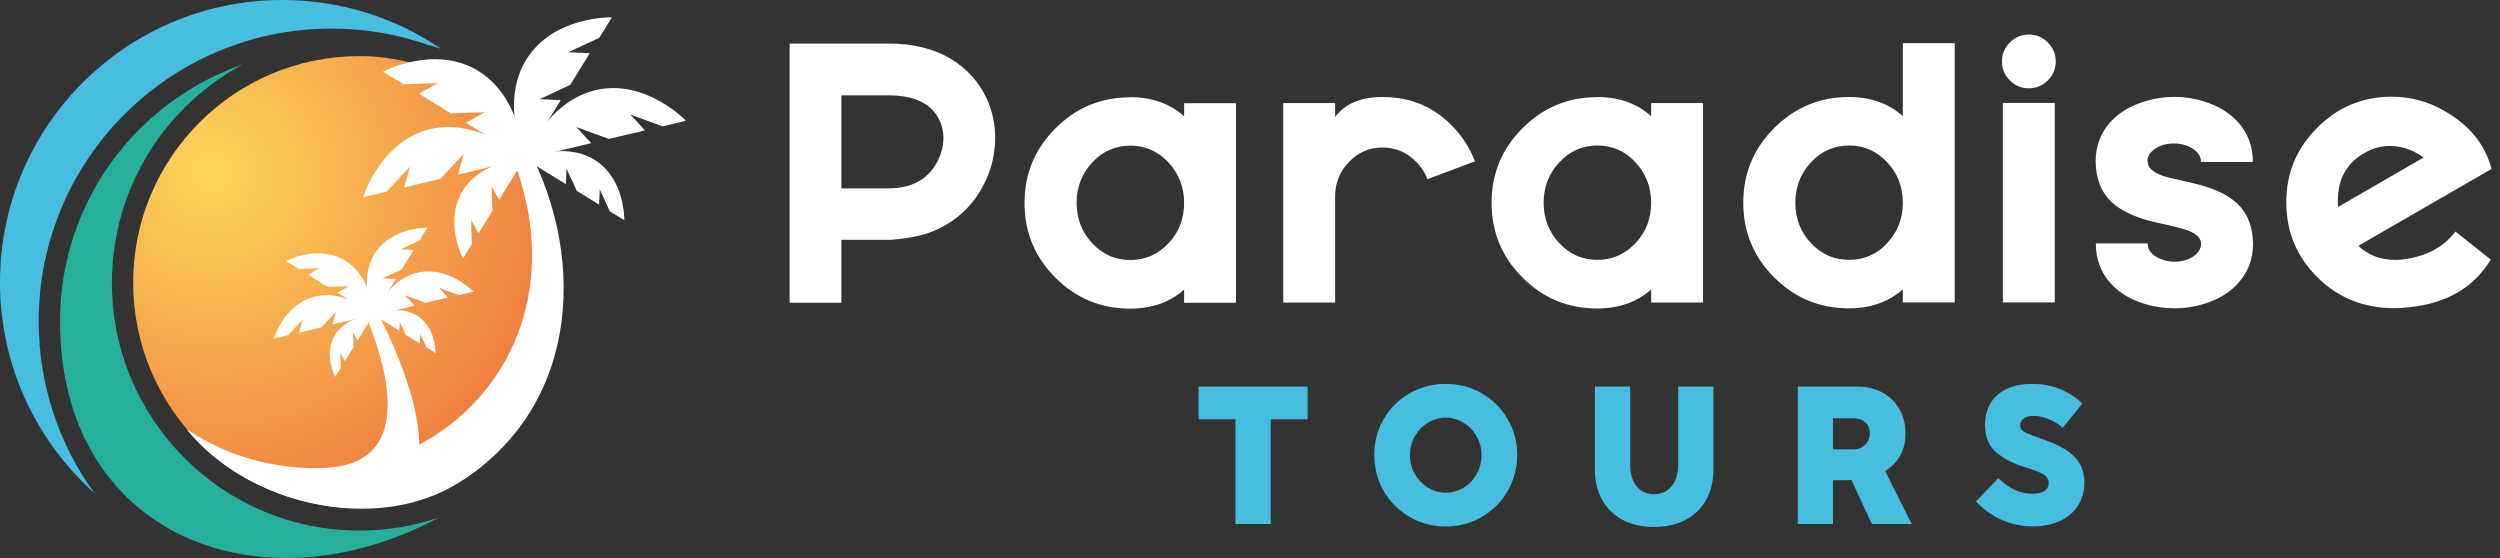 <?xml version="1.0" encoding="UTF-8"?> <svg xmlns="http://www.w3.org/2000/svg" width="224" height="50" viewBox="0 0 224 50" fill="none"><rect x="0" y="0" width="224" height="50" fill="#333333" stroke="none"/><path fill-rule="evenodd" clip-rule="evenodd" d="M50.075 24.96C50.075 19.796 48.07 14.018 44.145 10.009C43.63 9.48 44.409 8.214 43.824 7.754C43.309 7.35 41.444 7.754 40.873 7.392C38.451 5.917 35.569 5.026 32.228 5.026C26.618 5.026 21.537 7.295 17.876 10.97C14.201 14.645 11.932 19.726 11.932 25.322C11.932 30.919 14.201 36.014 17.876 39.675C18.781 40.58 19.755 41.387 20.813 42.111C24.238 44.324 27.245 44.965 29.764 44.491C33.245 43.573 36.112 41.638 41.193 43.169C46.901 39.744 50.089 32.756 50.089 24.933L50.075 24.96Z" fill="url(#paint0_radial_755_4069)"></path><path fill-rule="evenodd" clip-rule="evenodd" d="M38.505 4.051C38.853 4.148 39.201 4.26 39.535 4.385C35.484 1.615 30.584 0 25.294 0C11.332 0 0 11.318 0 25.294C0 32.798 3.271 39.535 8.45 44.171C5.318 39.855 3.466 34.538 3.466 28.788C3.466 21.549 6.404 14.993 11.151 10.246C15.898 5.499 22.454 2.561 29.693 2.561C32.77 2.561 35.735 3.09 38.477 4.065L38.505 4.051Z" fill="#47BEE0"></path><path fill-rule="evenodd" clip-rule="evenodd" d="M39.248 46.398C37.035 47.136 34.682 47.54 32.218 47.54C26.093 47.54 20.538 45.062 16.529 41.039C12.52 37.03 10.028 31.475 10.028 25.35C10.028 19.225 12.506 13.67 16.529 9.661C18.075 8.116 19.843 6.793 21.791 5.763C18.256 6.974 15.095 8.993 12.506 11.568C8.107 15.967 5.379 22.065 5.379 28.788C5.379 47.971 23.295 54.932 39.248 46.412V46.398Z" fill="#26B09B"></path><path fill-rule="evenodd" clip-rule="evenodd" d="M45.15 12.351H46.792C52.514 22.18 52.333 36.156 41.182 43.2C33.623 47.975 22.208 45.149 16.751 38.481C33.832 49.632 55.02 33.33 45.164 12.351H45.15Z" fill="white"></path><path d="M51.663 11.391L54.545 12.449L57.788 11.683L56.48 10.263L59.361 11.321L61.463 10.82C61.463 10.82 57.83 7.02 53.361 8.078C48.893 9.136 47.013 14.245 47.013 14.245L52.972 12.825L51.663 11.405V11.391Z" fill="white"></path><path d="M48.31 8.9L51.094 7.605L52.849 4.765L50.913 4.681L53.698 3.387L54.825 1.549C54.825 1.549 49.577 1.424 47.155 5.336C44.746 9.248 47.03 14.19 47.03 14.19L50.245 8.969L48.31 8.886V8.9Z" fill="white"></path><path d="M50.772 15.135L51.677 17.098L53.682 18.337L53.737 16.972L54.642 18.935L55.937 19.729C55.937 19.729 56.02 16.012 53.264 14.313C50.494 12.615 47.013 14.23 47.013 14.23L50.703 16.499L50.758 15.135H50.772Z" fill="white"></path><path d="M41.555 13.785L39.453 16.026L36.209 16.792L36.738 14.927L34.636 17.168L32.534 17.669C32.534 17.669 34.066 12.644 38.534 11.572C43.003 10.514 46.984 14.231 46.984 14.231L41.026 15.65L41.555 13.785Z" fill="white"></path><path d="M43.44 10.056L40.377 10.153L37.538 8.399L39.222 7.453L36.159 7.55L34.322 6.423C34.322 6.423 38.957 3.945 42.869 6.367C46.781 8.775 46.962 14.218 46.962 14.218L41.742 11.002L43.426 10.056H43.44Z" fill="white"></path><path d="M44.049 16.737L44.118 18.895L42.879 20.899L42.211 19.702L42.281 21.86L41.487 23.154C41.487 23.154 39.747 19.883 41.446 17.113C43.144 14.342 46.986 14.217 46.986 14.217L44.717 17.906L44.049 16.709V16.737Z" fill="white"></path><path fill-rule="evenodd" clip-rule="evenodd" d="M32.58 27.832H33.735C35.322 30.881 44.106 48.393 28.069 45.108C23.615 44.203 19.452 41.795 16.738 38.482C18.965 40.25 24.366 42.338 29.656 41.878C37.619 41.168 34.25 31.73 32.594 27.832H32.58Z" fill="white"></path><path d="M36.352 26.48L38.133 27.134L40.138 26.661L39.331 25.784L41.112 26.438L42.421 26.132C42.421 26.132 40.18 23.779 37.396 24.433C34.625 25.088 33.456 28.262 33.456 28.262L37.145 27.385L36.338 26.508L36.352 26.48Z" fill="white"></path><path d="M34.264 24.936L35.99 24.143L37.076 22.389L35.879 22.333L37.605 21.54L38.301 20.398C38.301 20.398 35.044 20.328 33.554 22.751C32.065 25.173 33.471 28.235 33.471 28.235L35.461 25.006L34.264 24.95V24.936Z" fill="white"></path><path d="M35.795 28.791L36.366 30.002L37.605 30.768L37.647 29.919L38.218 31.13L39.025 31.631C39.025 31.631 39.081 29.334 37.368 28.276C35.656 27.218 33.498 28.22 33.498 28.22L35.782 29.626L35.823 28.777L35.795 28.791Z" fill="white"></path><path d="M30.09 27.957L28.795 29.335L26.79 29.808L27.11 28.653L25.816 30.031L24.521 30.337C24.521 30.337 25.468 27.219 28.238 26.565C31.008 25.91 33.472 28.207 33.472 28.207L29.783 29.084L30.104 27.929L30.09 27.957Z" fill="white"></path><path d="M31.26 25.646L29.367 25.701L27.613 24.616L28.657 24.031L26.764 24.087L25.622 23.391C25.622 23.391 28.49 21.859 30.926 23.349C33.348 24.838 33.46 28.207 33.46 28.207L30.23 26.217L31.274 25.632L31.26 25.646Z" fill="white"></path><path d="M31.633 29.78L31.675 31.116L30.909 32.355L30.492 31.617L30.533 32.954L30.032 33.761C30.032 33.761 28.946 31.729 30.004 30.017C31.062 28.304 33.443 28.221 33.443 28.221L32.037 30.504L31.619 29.766L31.633 29.78Z" fill="white"></path><path d="M75.386 8.525V16.878H79.577C81.804 16.878 83.321 15.987 84.129 14.191C84.379 13.607 84.519 13.036 84.532 12.437V12.367C84.532 11.811 84.421 11.296 84.198 10.808C83.502 9.305 81.971 8.539 79.577 8.539H75.386V8.525ZM75.386 21.486V27.124H70.751V3.904H79.577C81.79 3.89 83.683 4.363 85.256 5.31C86.662 6.173 87.72 7.356 88.416 8.846C88.918 9.945 89.168 11.129 89.168 12.395V12.465C89.14 13.732 88.89 14.915 88.375 16.056C87.4 18.228 85.827 19.773 83.669 20.692C82.695 21.096 81.414 21.36 79.813 21.486H75.386ZM101.265 8.706C103.2 8.706 104.815 9.277 106.096 10.419V9.249H110.745V27.124H106.096V25.954C104.815 27.082 103.214 27.653 101.265 27.653C98.648 27.653 96.421 26.734 94.569 24.882C92.718 23.031 91.799 20.804 91.799 18.186C91.799 15.569 92.718 13.356 94.569 11.504C96.421 9.639 98.648 8.72 101.265 8.72V8.706ZM106.096 18.172C106.096 16.767 105.623 15.555 104.69 14.553C103.757 13.551 102.616 13.05 101.279 13.05C99.943 13.05 98.801 13.551 97.869 14.553C96.936 15.555 96.463 16.767 96.463 18.172C96.463 19.578 96.936 20.804 97.869 21.806C98.815 22.808 99.943 23.295 101.279 23.295C102.616 23.295 103.757 22.794 104.69 21.806C105.637 20.804 106.096 19.593 106.096 18.186V18.172ZM126.894 14.497C126.058 13.648 125.056 13.217 123.873 13.217C122.69 13.217 121.701 13.648 120.88 14.497C120.045 15.361 119.627 16.391 119.627 17.588V27.11H114.977V9.235H119.627V10.488C120.518 9.291 121.924 8.692 123.873 8.692C126.448 8.692 128.578 9.611 130.29 11.463C131.112 12.354 131.738 13.356 132.156 14.456L127.896 16.056C127.687 15.486 127.353 14.957 126.894 14.483V14.497ZM143.112 8.692C145.047 8.692 146.661 9.263 147.942 10.405V9.235H152.592V27.11H147.942V25.94C146.661 27.068 145.047 27.639 143.112 27.639C140.494 27.639 138.267 26.72 136.416 24.869C134.564 23.017 133.645 20.79 133.645 18.172C133.645 15.555 134.564 13.342 136.416 11.491C138.267 9.625 140.494 8.706 143.112 8.706V8.692ZM147.942 18.159C147.942 16.753 147.469 15.541 146.536 14.539C145.603 13.537 144.462 13.036 143.126 13.036C141.789 13.036 140.648 13.537 139.715 14.539C138.782 15.541 138.309 16.753 138.309 18.159C138.309 19.565 138.782 20.79 139.715 21.792C140.662 22.794 141.789 23.282 143.126 23.282C144.462 23.282 145.603 22.78 146.536 21.792C147.483 20.79 147.942 19.578 147.942 18.172V18.159ZM165.663 8.692C163.046 8.692 160.819 9.625 158.967 11.477C157.116 13.314 156.197 15.555 156.197 18.159C156.197 20.762 157.116 23.017 158.967 24.855C160.819 26.706 163.046 27.625 165.663 27.625C167.598 27.625 169.213 27.054 170.494 25.927V27.096H175.144V3.862H170.494V10.405C169.213 9.263 167.598 8.692 165.663 8.692ZM170.494 18.172C170.494 19.578 170.021 20.79 169.088 21.792C168.155 22.794 167.014 23.282 165.677 23.282C164.341 23.282 163.199 22.78 162.267 21.792C161.334 20.79 160.861 19.578 160.861 18.159C160.861 16.739 161.334 15.541 162.267 14.539C163.213 13.537 164.341 13.036 165.677 13.036C167.014 13.036 168.155 13.537 169.088 14.539C170.035 15.541 170.494 16.753 170.494 18.159V18.172ZM184.109 9.221V27.096H179.459V9.221H184.109ZM181.784 3.096C182.452 3.096 183.009 3.333 183.482 3.806C183.956 4.279 184.192 4.85 184.192 5.505C184.192 6.159 183.956 6.73 183.482 7.203C183.009 7.676 182.452 7.913 181.784 7.913C181.116 7.913 180.559 7.676 180.086 7.203C179.612 6.73 179.376 6.173 179.376 5.505C179.376 4.836 179.612 4.279 180.086 3.806C180.559 3.333 181.13 3.096 181.784 3.096ZM192.433 14.456C192.433 15.04 192.921 15.472 193.895 15.792C194.215 15.889 194.716 16.015 195.399 16.154C196.192 16.335 196.777 16.474 197.125 16.572C198.559 16.961 199.63 17.49 200.368 18.159C201.357 19.049 201.858 20.288 201.872 21.862C201.872 23.212 201.426 24.381 200.563 25.342C199.798 26.219 198.753 26.845 197.417 27.249C196.582 27.5 195.719 27.625 194.814 27.625C193.909 27.625 193.06 27.5 192.238 27.249C190.902 26.859 189.844 26.219 189.065 25.328C188.215 24.353 187.784 23.184 187.784 21.806H192.433C192.433 22.335 192.712 22.753 193.283 23.059C193.756 23.309 194.271 23.448 194.814 23.448C195.482 23.448 196.039 23.295 196.498 22.989C196.972 22.669 197.208 22.293 197.222 21.848C197.222 21.291 196.735 20.859 195.747 20.553C195.44 20.456 194.939 20.33 194.243 20.163C193.464 19.996 192.893 19.857 192.503 19.759C191.083 19.37 189.997 18.827 189.259 18.159C188.285 17.268 187.784 16.029 187.77 14.456C187.77 13.091 188.215 11.922 189.065 10.961C189.844 10.098 190.902 9.458 192.225 9.068C193.046 8.818 193.909 8.678 194.8 8.678C195.691 8.678 196.568 8.804 197.403 9.068C198.74 9.458 199.784 10.112 200.563 10.989C201.426 11.964 201.858 13.133 201.858 14.511H197.208V14.483C197.208 14.038 196.972 13.662 196.498 13.342C196.025 13.022 195.454 12.855 194.8 12.855C194.146 12.855 193.589 13.008 193.115 13.314C192.642 13.634 192.406 14.01 192.406 14.456H192.433ZM217.157 14.121C216.336 13.509 215.459 13.175 214.498 13.091C214.373 13.091 214.261 13.078 214.136 13.078C213.37 13.078 212.633 13.272 211.937 13.662C210.294 14.553 209.473 16.001 209.473 17.978C209.473 18.172 209.473 18.367 209.486 18.548L217.143 14.121H217.157ZM211.296 22.015C212.187 22.864 213.287 23.282 214.595 23.282C214.999 23.282 215.445 23.24 215.904 23.156C217.672 22.822 219.036 22.015 220.011 20.748L223.171 23.254C221.667 25.745 219.259 27.165 215.904 27.527C215.431 27.583 214.971 27.611 214.526 27.611C211.783 27.611 209.473 26.678 207.621 24.827C205.77 22.975 204.851 20.748 204.851 18.131C204.851 15.514 205.77 13.3 207.621 11.449C209.473 9.583 211.7 8.665 214.317 8.665C215.974 8.665 217.533 9.082 218.981 9.917C221.25 11.198 222.67 12.938 223.24 15.138L211.296 22.029V22.015Z" fill="white"></path><path d="M113.853 46.951H110.697V37.571H107.392V34.635H117.166V37.571H113.853V46.951Z" fill="#47BEE0"></path><path d="M129.543 47.17C128.356 47.17 127.272 46.883 126.29 46.311C125.314 45.738 124.543 44.964 123.976 43.988C123.415 43.012 123.135 41.94 123.135 40.771C123.135 39.602 123.415 38.529 123.976 37.554C124.543 36.578 125.314 35.809 126.29 35.248C127.266 34.681 128.35 34.398 129.543 34.398C130.729 34.398 131.81 34.681 132.786 35.248C133.762 35.815 134.53 36.586 135.091 37.562C135.658 38.532 135.942 39.602 135.942 40.771C135.942 41.934 135.658 43.006 135.091 43.988C134.53 44.964 133.759 45.738 132.777 46.311C131.801 46.883 130.723 47.17 129.543 47.17ZM129.543 44.146C130.109 44.146 130.638 43.999 131.129 43.707C131.62 43.409 132.012 43.003 132.304 42.489C132.596 41.969 132.742 41.399 132.742 40.779C132.742 40.16 132.593 39.593 132.295 39.079C132.003 38.565 131.611 38.161 131.12 37.869C130.629 37.571 130.104 37.422 129.543 37.422C128.976 37.422 128.447 37.571 127.956 37.869C127.465 38.161 127.071 38.565 126.772 39.079C126.48 39.593 126.334 40.16 126.334 40.779C126.334 41.399 126.48 41.966 126.772 42.48C127.071 42.994 127.465 43.401 127.956 43.699C128.453 43.997 128.981 44.146 129.543 44.146Z" fill="#47BEE0"></path><path d="M148.201 47.214C147.102 47.214 146.152 46.998 145.352 46.565C144.557 46.127 143.949 45.522 143.528 44.751C143.113 43.979 142.906 43.102 142.906 42.121V34.635H146.062V41.674C146.062 42.194 146.147 42.65 146.316 43.041C146.485 43.433 146.731 43.736 147.052 43.953C147.374 44.169 147.757 44.277 148.201 44.277C148.651 44.277 149.036 44.169 149.358 43.953C149.685 43.736 149.933 43.433 150.103 43.041C150.278 42.65 150.366 42.194 150.366 41.674V34.635H153.522V42.121C153.522 43.102 153.311 43.979 152.89 44.751C152.47 45.522 151.859 46.127 151.058 46.565C150.258 46.998 149.305 47.214 148.201 47.214Z" fill="#47BEE0"></path><path d="M171.286 46.951H167.727L165.886 43.015C165.799 43.021 165.673 43.024 165.51 43.024H164.238V46.951H161.083V34.635H166.404C167.251 34.635 168.002 34.813 168.657 35.169C169.311 35.52 169.82 36.014 170.182 36.651C170.55 37.282 170.734 38.007 170.734 38.825C170.734 39.608 170.573 40.28 170.252 40.841C169.931 41.396 169.481 41.849 168.902 42.2L171.286 46.951ZM164.238 37.483V40.262H166.114C166.383 40.262 166.626 40.198 166.842 40.069C167.058 39.941 167.228 39.769 167.35 39.552C167.473 39.336 167.534 39.096 167.534 38.833C167.534 38.413 167.4 38.083 167.131 37.843C166.862 37.603 166.532 37.483 166.141 37.483H164.238Z" fill="#47BEE0"></path><path d="M182.157 47.161C181.163 47.161 180.234 46.971 179.369 46.591C178.504 46.212 177.73 45.656 177.046 44.926L179.045 42.848C180.009 43.777 181.02 44.242 182.078 44.242C182.575 44.242 182.946 44.157 183.191 43.988C183.437 43.818 183.559 43.587 183.559 43.295C183.559 43.097 183.504 42.924 183.393 42.778C183.288 42.632 183.08 42.486 182.77 42.34C182.467 42.194 182.02 42.033 181.429 41.858C180.442 41.566 179.597 41.133 178.896 40.56C178.2 39.982 177.853 39.137 177.853 38.027C177.853 37.378 177.999 36.779 178.291 36.23C178.589 35.681 179.054 35.239 179.685 34.906C180.316 34.567 181.111 34.398 182.069 34.398C182.993 34.398 183.822 34.55 184.559 34.854C185.301 35.157 185.979 35.59 186.592 36.151L184.813 38.325C184.497 38.033 184.1 37.784 183.621 37.58C183.147 37.37 182.674 37.264 182.201 37.264C181.815 37.264 181.52 37.343 181.315 37.501C181.111 37.659 181.009 37.872 181.009 38.141C181.009 38.299 181.07 38.436 181.193 38.553C181.321 38.67 181.497 38.775 181.719 38.868C181.941 38.962 182.283 39.088 182.744 39.245C182.779 39.257 182.814 39.272 182.849 39.289C182.89 39.301 182.937 39.316 182.99 39.333C183.819 39.625 184.506 39.938 185.05 40.271C185.593 40.604 186.014 41.013 186.312 41.498C186.61 41.977 186.759 42.556 186.759 43.234C186.759 44.017 186.569 44.707 186.189 45.303C185.809 45.893 185.272 46.352 184.576 46.679C183.881 47 183.074 47.161 182.157 47.161Z" fill="#47BEE0"></path><defs><radialGradient id="paint0_radial_755_4069" cx="0" cy="0" r="1" gradientUnits="userSpaceOnUse" gradientTransform="translate(18.808 15.397) rotate(47.793) scale(40.407 39.336)"><stop stop-color="#FDD659"></stop><stop offset="1" stop-color="#EB673A"></stop></radialGradient></defs></svg> 